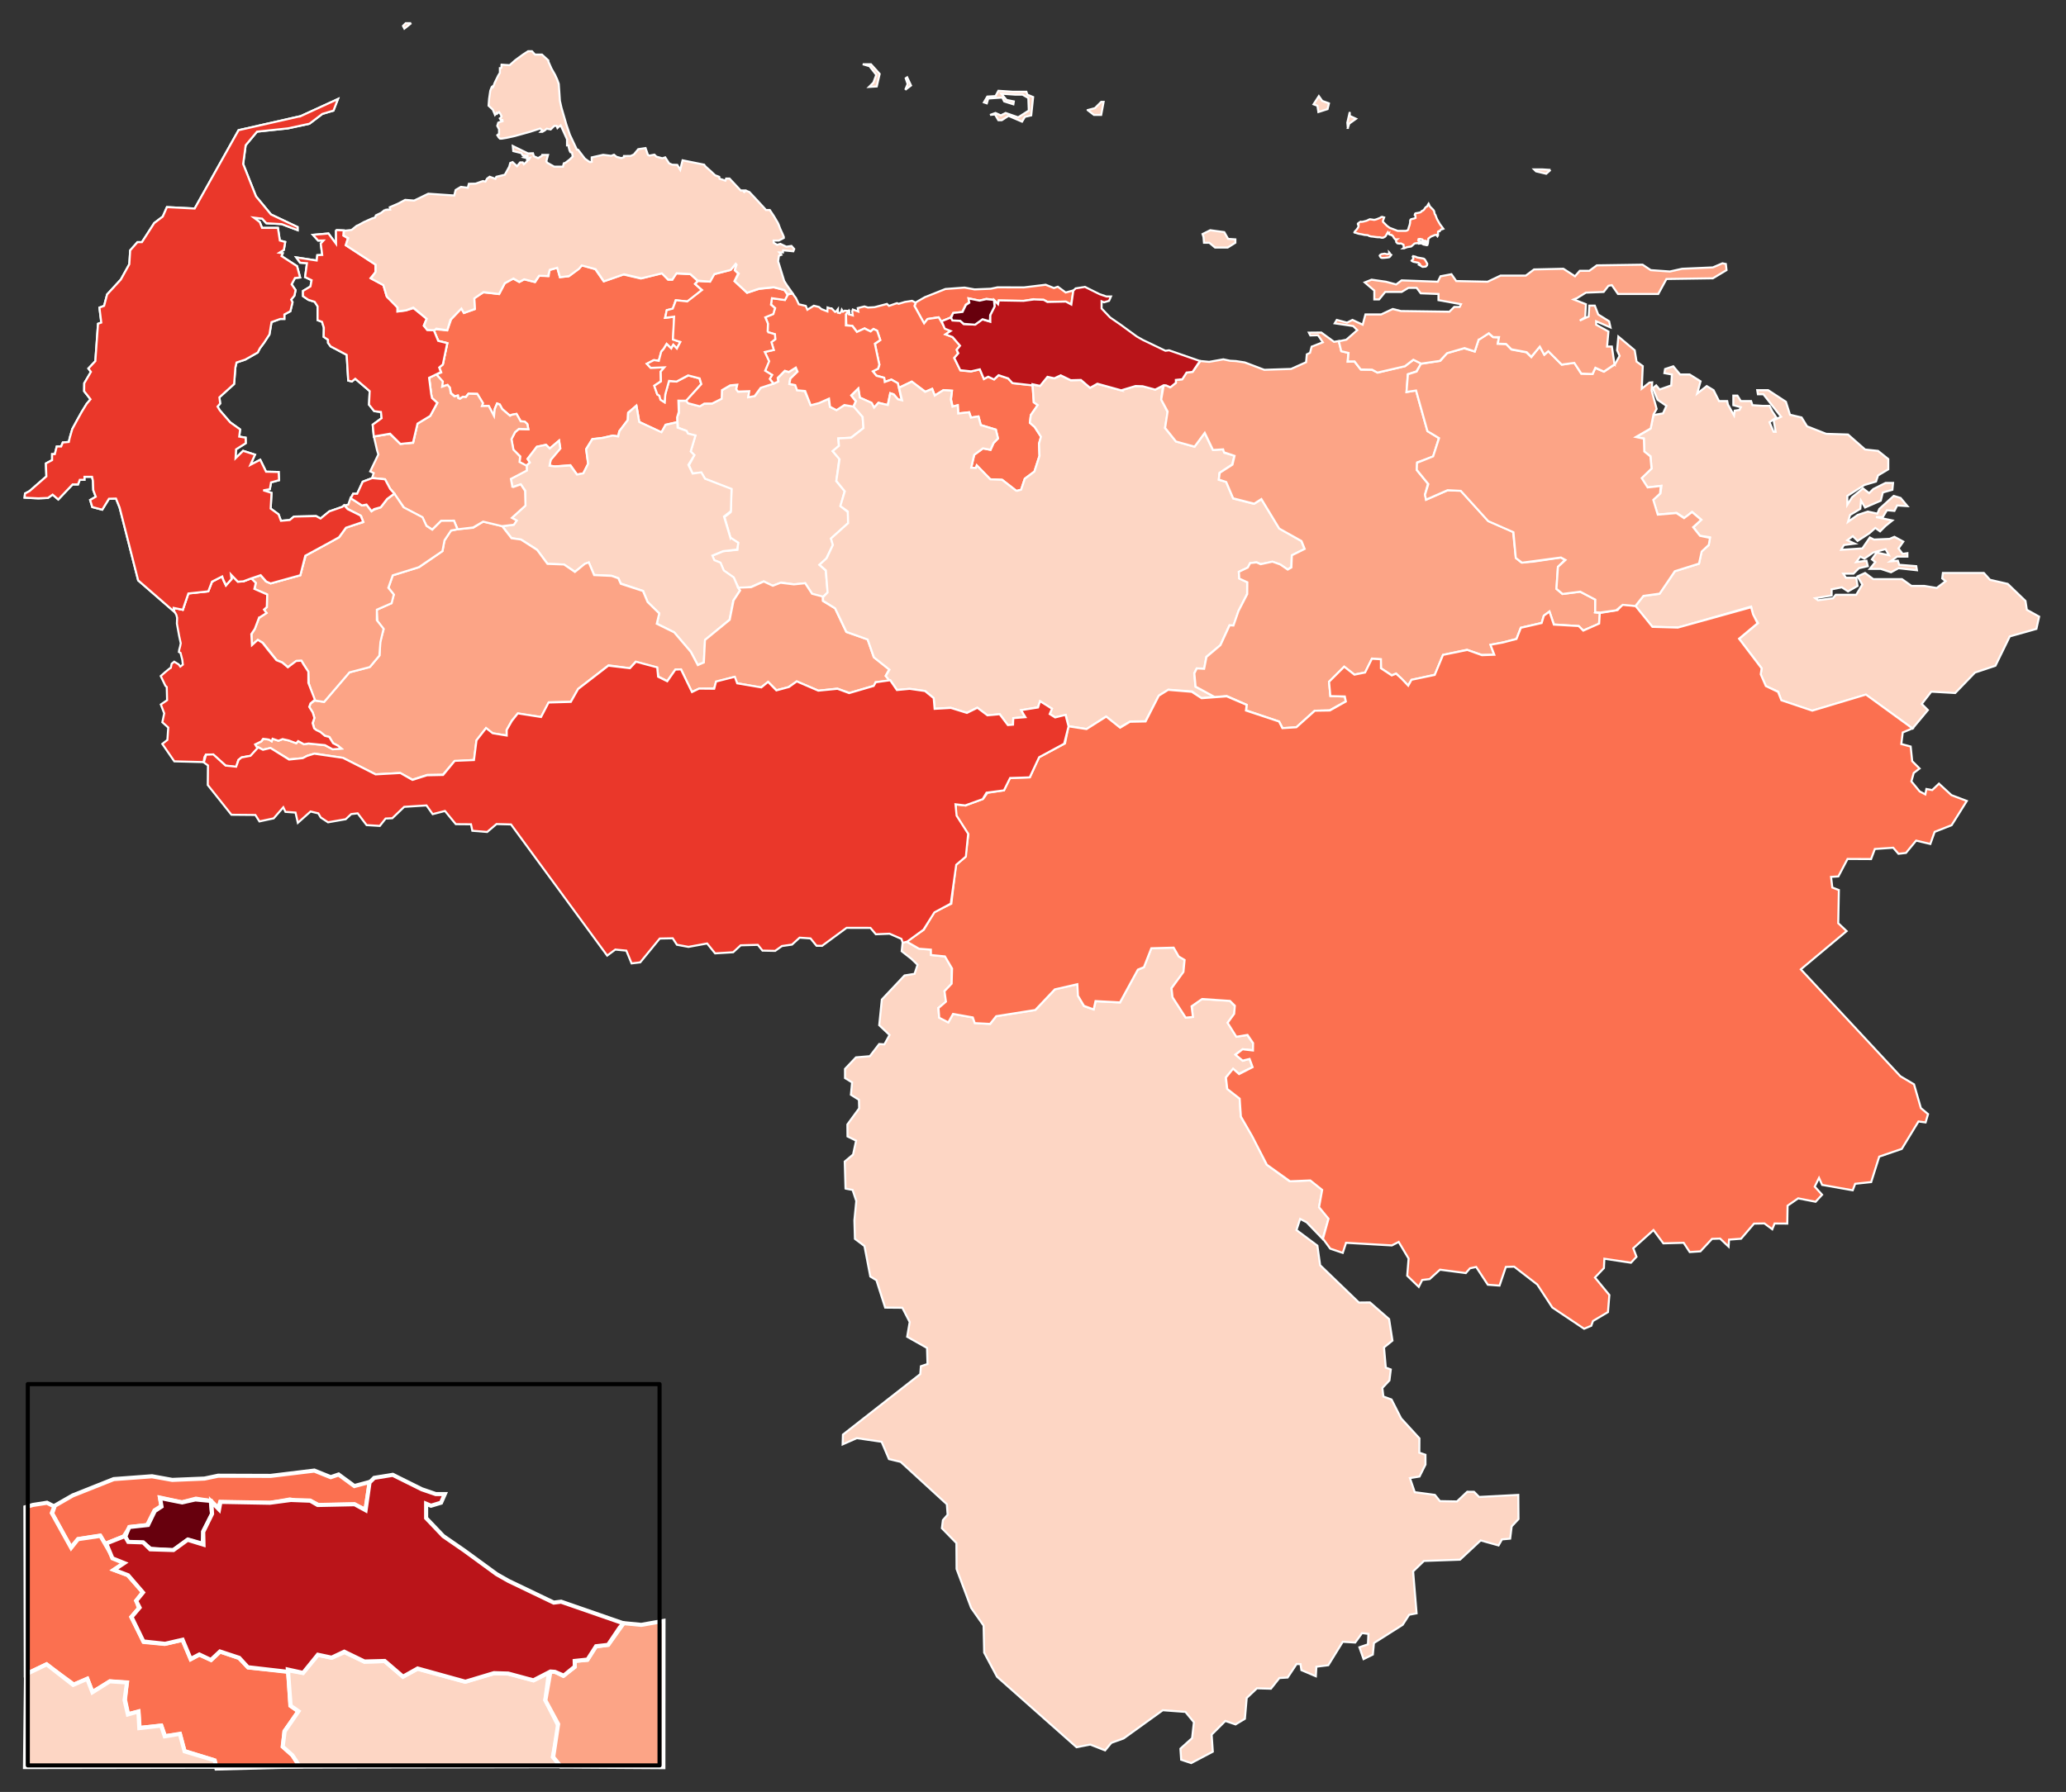 <svg width="503.633" height="436.94" xmlns="http://www.w3.org/2000/svg">

 <rect width="100%" height="100%" fill="#333333" stroke="none"/>

 <g>
  <title>background</title>
  <rect fill="none" id="canvas_background" height="602" width="802" y="-1" x="-1"/>
 </g>
 <g>
  <title>Layer 1</title>
  <g display="inline" id="layer1">
   <path fill="#fb7050" stroke="#ffffff" stroke-miterlimit="4" id="path3859-2" d="m17.269,377.396l-4.562,-8.365l0.651,-1.886l4.371,-2.513l9.996,-3.976l9.33,-0.691l4.934,0.888l7.852,-0.324l3.322,-0.698l12.818,0.044l10.643,-1.295l4.003,1.607l1.911,-0.652l3.845,2.818l3.779,-1.018l-1.085,6.815l-2.767,-1.324l-6.828,0.146l-1.908,-0.025l-2.015,-1.049l-3.55,-0.018l-1.353,-0.256l-4.778,0.861l-12.198,-0.204l-0.508,1.435l-1.731,-1.71l-3.68,-0.578l-3.438,0.899l-5.32,-1.152l0.344,2.033l-1.68,1.073l-1.8,3.607l-4.253,0.471l-1.431,2.272l-4.555,1.843l-1.296,-2.027l-5.253,0.833l-1.811,2.116z"/>
   <path fill="#fdd6c4" fill-rule="evenodd" stroke="#ffffff" stroke-width="0.5" stroke-miterlimit="4" id="path3373" d="m402.322,104.535l0.748,-3.329l2.331,-0.412l0.832,-1.83l-2.163,-1.497l-1.165,-2.828l0.832,-0.665l0.832,0.998l2.829,-0.998l0.166,-2.661l-1.83,-0.333l0.166,-0.998l1.997,-0.665l1.664,1.996l2.329,0l2.662,1.663l-0.832,2.994l2.329,-1.83l1.664,0.998l1.331,2.661l1.997,0l0.166,0.832l1.498,2.661l0.166,-1.164l1.165,-0.166l0.333,-0.665l-1.83,-0.499l0,-2.329l0.998,0l0.832,1.331l2.496,0l0.333,0.998l2.496,0.166l1.664,0l0.666,1.331l0.998,1.497l-1.664,1.164l0.998,2.329l0.499,0l-0.499,-2.828l1.83,-0.832l-4.326,-5.489l-1.331,0l-0.166,-0.998l2.662,0l4.326,2.828l0.998,3.16l2.829,0.665l1.331,2.162l4.659,1.83l5.325,0.166l4.16,3.659l3.161,0.333l2.496,1.996l0,2.495l-2.496,1.497l-0.499,1.497l-2.829,0.832l-4.16,2.661l0,2.162l1.165,-1.83l2.662,-2.162l1.498,1.164l0.998,-0.998l2.995,-1.497l1.83,0l-0.166,1.663l-2.329,0.665l-0.499,1.996l-3.827,1.663l-0.998,-1.663l-0.166,1.996l-2.496,1.497l-0.499,1.663l2.329,-1.663l2.496,-0.832l2.329,0.499l0.499,-1.164l3.494,-3.16l1.664,0.499l1.664,1.996l-2.496,-0.166l-0.666,1.331l-1.83,-0.166l-0.998,1.663l-1.664,0l3.993,0.832l-1.664,1.331l-1.331,1.331l-1.165,-0.832l-1.498,1.331l-2.829,1.83l-1.165,-1.164l-1.331,0.998l1.83,0.832l-2.662,0.333l-0.666,1.164l5.158,-0.333l1.83,-2.661l0.998,0.499l3.827,-0.166l1.165,-0.499l2.163,1.164l-1.165,1.663l0.998,1.331l1.165,-0.166l0,0.832l-2.496,0l-1.664,1.164l1.83,-0.166l0.333,0.998l4.16,0.333l0.166,0.998l-4.493,-0.499l-1.83,0.998l-2.496,-0.832l-2.662,0l1.331,-1.663l-0.832,-0.665l1.165,-1.663l2.995,0.665l-0.832,-1.497l-2.995,0.832l-2.163,1.497l-0.998,-0.499l-0.998,1.331l2.496,-0.333l0.333,1.331l-2.163,0.499l-1.331,1.331l-2.496,0l0.666,0.998l2.496,0l0.333,1.996l-2.329,1.331l-1.498,-0.998l-2.496,0.499l0,1.497l-3.993,0.665l0.666,0.499l3.661,-0.499l0.666,-0.832l4.992,0l1.498,-2.495l-1.165,-1.996l1.83,-0.832l1.997,1.497l6.988,0l2.329,1.663l3.161,0l2.995,0.499l2.163,-1.663l-0.832,-0.665l0.166,-1.331l9.983,0l1.498,1.663l4.326,0.998l4.326,4.158l0.333,2.162l2.995,1.663l-0.666,2.994l-6.489,1.83l-3.494,7.152l-4.992,1.663l-4.825,4.99l-5.824,-0.333l-2.329,2.994l1.498,1.497l-3.745,4.492l-11.389,-8.223l-13.139,3.933l-7.532,-2.594l-0.67,-2.092l-3.013,-1.339l-1.339,-2.762l0.335,-1.59l-5.523,-7.197l4.603,-3.85l-1.255,-2.092l-0.418,-1.925l-17.742,5.105l-6.36,-0.167l-4.101,-5.021l1.925,-2.511l3.933,-0.502l3.766,-5.523l5.858,-1.841l0.586,-2.929l1.757,-1.59l0.335,-1.925l-2.427,-0.335l-1.59,-2.092l1.925,-1.841l-2.26,-1.925l-1.841,1.506l-1.925,-1.255l-4.603,0.418l0,0.084l-1.172,-3.599l1.841,-1.674l0.251,-1.841l-3.431,0.418l-1.506,-2.26l2.511,-2.343l-0.251,-3.013l-1.506,-1.088l-0.167,-3.264l-1.925,-0.251l3.567,-2.117z"/>
   <path fill="#fdd6c4" fill-rule="evenodd" stroke="#ffffff" stroke-width="0.5" stroke-miterlimit="4" d="m377.977,41.429l-1.059,0.941l-2.471,-0.588l-0.471,-0.47l2.118,0l1.882,0.118zm-49.416,-10.233l0.353,-1.059l1.647,-1.176l-1.53,-0.706l0,-0.941l-0.588,2.588l0.118,1.294zm-4.589,-5.998l-0.353,1.411l-2.235,0.706l-0.235,-1.529l-0.941,-0.353l1.294,-1.999l0.824,1.176l1.647,0.588zm-30.473,33.991l1.294,0l1.412,1.176l3.059,0l1.883,-1.176l0,-0.823l-1.765,-0.118l-0.941,-1.647l-3.412,-0.47l-1.883,0.941l0.235,0.706l0.118,1.411zm-28.355,-32.345l1.53,1.176l1.765,0l0.588,-3.176l-0.588,0l-1.53,1.529l-1.765,0.47zm-23.767,1.176l1.177,-0.118l0.824,1.411l0.824,0l1.647,-1.059l3.294,1.411l0.706,-1.176l1.53,-0.353l0.471,-4.469l-1.412,-0.588l-0.235,-0.706l-3.294,0l-3.53,-0.235l-0.706,1.294l-2,0.118l-0.824,1.411l0.706,0.235l0.353,-1.176l3.412,-0.235l0.471,0.941l2.235,0.706l0.118,-0.706l-1.765,-0.353l-1.294,-1.529l3.412,0.235l1.765,0l1.412,0.823l0.118,3.058l-2.588,1.647l-3.059,-1.059l-1.177,0.588l-1.294,-0.588l-1.294,0.47zm-20.708,-6.116l1.412,-1.059l-0.941,-1.999l-0.353,0.235l0.471,1.411l-0.588,1.411zm-8.824,-0.706l1.883,-0.118l0.706,-3.058l-2.118,-2.352l-2,0l1.647,0.47l1.647,2.117l-0.706,1.882l-1.059,1.059zm-111.606,-15.548l-1.664,1.331l-0.333,-0.665l0.666,-0.665l1.331,0z" id="path3221"/>
   <path fill="#fdd6c4" fill-rule="evenodd" stroke="#ffffff" stroke-width="0.5" stroke-miterlimit="4" id="path3257" d="m180.108,143.461l-1.317,-2.662l-2.382,-1.66l-0.855,-1.889l-1.459,-0.61l-0.521,-1.094l2.707,-1.153l3.494,-0.333l0,-1.83l-1.664,-0.998l-1.498,-5.156l1.498,-1.164l0.192,-5.567l-6.441,-2.597l-0.888,-1.438l-2.181,0.121l-0.832,-1.996l1.283,-2.444l-0.9,-0.852l1.114,-3.857l-1.787,-0.545l-0.319,-0.672l-2.053,-0.779l-0.226,-2.631l0.458,-0.93l-0.077,-2.974l1.83,-0.059l0.513,0.621l2.792,0.728l1.144,-0.658l1.881,0.013l2.196,-1.168l0.192,-2.052l2.07,-1.243l1.568,-0.109l-0.166,0.987l0.442,0.698l2.79,-0.098l-0.315,1.386l1.647,-0.268l1.471,-2.029l3.075,-0.972l1.173,-0.532l-0.119,-0.777l1.658,-1.795l0.958,0.291l1.731,-1.134l0.356,1.118l-1.721,1.665l-0.19,1.287l1.503,0.217l0.352,1.24l1.883,0.268l1.458,3.374l2.241,-0.623l2.14,-0.832l0.3,1.898l1.594,0.768l1.856,-1.136l2.315,0.219l2.178,2.546l0.27,2.769l-3.073,2.378l-3.116,0.165l0.18,1.851l-1.538,1.27l1.631,1.827l-0.739,5.459l2.034,2.447l-0.998,3.659l1.83,1.497l0,2.661l-4.156,3.749l0.474,1.518l-1.679,3.456l-1.627,1.423l1.534,1.379l0.49,5.362l-1.24,1.139l0.087,0.049l-2.604,-0.769l-1.716,-2.663l-2.663,0.296l-3.196,-0.473l-2.071,0.828l-2.19,-1.124l-3.196,1.42l-2.871,0.296z"/>
   <g stroke="#ffffff" stroke-width="1.825" stroke-miterlimit="4" fill="#c8c8c8" transform="matrix(0.274,0,0,0.274,944.199,-1602.091) " id="g2953"/>
   <path fill="#fb7050" stroke="#ffffff" stroke-width="0.5" stroke-miterlimit="4" id="path3859" d="m225.233,78.838l-2.281,-4.182l0.325,-0.943l2.185,-1.257l4.998,-1.988l4.665,-0.346l2.467,0.444l3.926,-0.162l1.661,-0.349l6.409,0.022l5.321,-0.647l2.002,0.804l0.955,-0.326l1.922,1.409l1.89,-0.509l-0.543,3.408l-1.383,-0.662l-3.414,0.073l-0.954,-0.012l-1.007,-0.525l-1.775,-0.009l-0.676,-0.128l-2.389,0.431l-6.099,-0.102l-0.254,0.717l-0.866,-0.855l-1.84,-0.289l-1.719,0.45l-2.66,-0.576l0.172,1.017l-0.84,0.536l-0.9,1.804l-2.126,0.236l-0.716,1.136l-2.277,0.921l-0.648,-1.013l-2.627,0.417l-0.905,1.058z"/>
   <path fill="#fdd6c4" stroke="#ffffff" stroke-width="0.5" stroke-miterlimit="4" id="path3505" d="m206.115,289.818l-0.192,-6.594l2.032,-1.702l0.741,-3.395l-2.099,-1.028l-0.028,-2.921l2.872,-3.927l-0.055,-2.08l-1.959,-1.233l0.29,-3.009l-1.722,-1.056l-0.006,-2.239l2.674,-2.813l3.384,-0.286l2.273,-2.965l1.265,0.083l1.263,-2.29l-2.52,-2.386l0.641,-6.256l5.531,-5.871l2.444,-0.393l0.731,-2.21l-1.491,-1.446l-2.381,-1.859l0.231,-2.118l0.878,-0.293l1.328,0.762l1.653,0.967l3.14,0.262l-0.017,1.31l3.419,0.385l1.59,2.905l-0.005,3.783l-1.771,1.73l0.374,2.681l-1.9,1.457l0.219,2.316l2.22,1.172l1.169,-2.04l4.77,0.845l0.561,1.344l3.721,0.246l1.417,-1.86l9.605,-1.545l4.819,-5.086l5.472,-1.188l0.093,2.846l1.457,2.513l2.342,0.785l0.488,-1.977l5.956,0.278l4.291,-7.949l1.504,-0.616l1.837,-4.658l5.438,-0.166l1.27,2.154l1.379,0.855l-0.226,3.022l-2.948,3.864l0.294,2.225l3.128,4.912l1.733,-0.119l-0.177,-2.572l2.344,-1.786l6.886,0.392l1.314,1.437l-0.224,1.845l-1.582,2.077l2.115,3.396l2.612,-0.378l1.498,2.094l-0.044,1.623l-2.527,-0.238l-1.784,1.269l1.791,1.547l1.594,-0.545l0.813,2.096l-3.37,1.598l-1.362,-1.15l-1.825,2.059l0.346,2.739l3.047,2.44l0.265,4.405l3.049,5.053l3.237,6.587l5.601,4.09l5.097,-0.237l2.937,2.329l-0.839,4.237l2.35,2.782l-1.495,4.931l-3.88,-4.033l-1.583,-0.828l-0.899,2.718l5.098,3.81l0.67,4.764l9.452,9.103l2.689,-0.031l4.671,4.07l0.818,5.236l-2.061,1.672l0.441,4.914l1.218,0.456l-0.332,2.67l-1.728,1.843l0.247,2.077l1.993,0.738l2.336,4.598l4.46,4.87l-0.024,3.495l1.494,0.505l0.006,2.392l-1.46,2.92l-2.331,0.38l1.175,3.433l4.908,0.661l1.227,1.522l4.156,0.078l2.506,-2.364l1.663,0.018l1.221,1.248l9.563,-0.497l0.046,5.892l-1.663,1.785l-0.368,2.988l-1.993,0.186l-0.833,1.469l-4.366,-1.219l-5.036,4.694l-8.793,0.308l-2.632,2.549l0.844,10.222l-1.808,0.349l-1.582,2.452l-7.009,4.443l-0.264,2.809l-2.263,1.11l-1.011,-2.893l2.08,-0.705l0.114,-2.55l-1.551,-0.195l-1.673,2.303l-3.033,-0.185l-3.531,5.719l-2.901,0.36l-0.128,2.326l-3.519,-1.492l-0.208,-1.458l-0.963,-0.04l-2.185,3.299l-2.017,0.128l-2.064,2.601l-3.396,-0.1l-2.499,2.358l-0.443,5.078l-2.28,1.374l-2.483,-0.847l-3.346,3.334l0.289,4.156l-5.264,2.781l-2.45,-0.81l-0.182,-2.7l2.849,-2.573l0.438,-3.876l-2.068,-2.52l-5.519,-0.409l-9.544,6.879l-2.994,1.075l-1.525,1.837l-3.608,-1.418l-3.349,0.646l-19.382,-17.182l-3.136,-5.883l-0.143,-6.59l-3.033,-4.326l-3.552,-9.487l-0.043,-6.313l-3.534,-3.614l0.242,-1.969l1.152,-1.323l-0.191,-2.564l-11.258,-10.321l-2.846,-0.681l-1.796,-4.225l-6.048,-0.883l-3.454,1.516l0.072,-2.377l18.857,-14.761l0.15,-1.912l1.611,-0.538l-0.115,-3.915l-4.844,-2.735l0.615,-3.593l-1.792,-3.475l-4.183,-0.038l-2.136,-6.682l-1.488,-0.897l-1.427,-7.439l-2.322,-1.747l-0.132,-4.529l0.46,-4.706l-0.901,-2.694l-1.713,-0.322z"/>
   <path fill="#c8c8c8" fill-rule="evenodd" stroke="#ffffff" stroke-width="0.5" stroke-miterlimit="4" id="path5597" d="m75.044,69.701z"/>
   <g fill="#c8c8c8" stroke="#ffffff" stroke-width="1.825" stroke-miterlimit="4" transform="matrix(0.274,0,0,0.274,510.256,-1703.362) " id="g2707"/>
   <path fill="#fb7050" stroke="#ffffff" stroke-width="0.5" stroke-miterlimit="4" id="path2709" d="m242.738,104.761l-3.661,-1.142l-0.542,-2.039l-1.825,0.24l-0.451,-1.287l-2.643,0.271l-0.127,-1.963l-1.277,0.281l-0.375,-1.758l0.204,-2.067l-2.017,-0.163l-2.161,1.301l-0.619,-1.611l-1.625,0.707l-3.381,-2.462l-3.11,1.487l-0.28,-1.086l-1.512,-0.906l-1.659,0.536l-0.182,-0.997l-1.931,-0.553l-0.747,-1.035l1.21,-0.606l0.335,-0.904l-1.076,-5.135l1.274,-0.94l-0.728,-2.26l-0.895,-0.439l-0.758,0.577l-1.385,-0.732l-1.896,0.851l-1.102,-1.465l-1.481,-0.15l-0.092,-2.644l0.701,-0.911l0.162,0.439l-0.137,0.437l0.935,0.274l-0.147,-0.967l0.154,-0.462l1.344,0.488l-0.135,-0.842l1.628,-0.4l0.846,0.266l1.602,-0.086l3.035,-0.793l0.494,0.476l1.936,-0.668l0.437,0.163l1.525,-0.462l1.723,-0.269l0.894,0.457l-0.304,0.797l2.355,4.237l0.829,-1.05l2.739,-0.407l1.543,2.653l1.373,0.636l-1.272,0.856l1.658,0.605l1.884,2.101l-0.79,1.022l0.294,0.955l-0.925,1.07l1.524,3.042l2.527,0.236l2.192,-0.503l1.003,2.367l1.045,-0.562l1.459,0.63l1.078,-1.008l2.302,0.782l1.149,1.175l4.849,0.47l0.259,4.185l0.983,0.681l-1.705,2.441l-0.181,1.873l1.14,1.017l1.559,2.415l-0.517,1.671l0.12,2.965l-1.233,3.824l-2.347,1.746l-0.884,2.693l-1.156,0.277l-3.447,-2.679l-2.939,-0.159l-3.256,-3.331l-0.203,0.587l-1.186,-0.057l0.766,-3.2l2.113,-1.512l1.852,0.333l0.731,-1.642l1.068,-1.127l-0.526,-2.151z"/>
   <path fill="#fb7050" stroke="#ffffff" stroke-width="0.5" stroke-miterlimit="4" d="m214.352,88.883l-0.293,1.01l-1.3,0.649l0.9,1.088l1.89,0.486l0.13,1.023l1.605,-0.58l1.574,0.874l0.949,4.181l-0.916,-0.231l-1.055,-1.242l-0.802,-0.251l-0.646,2.91l-2.24,-0.598l-1.036,1.213l-0.747,-1.211l-2.767,-1.216l-0.402,-2.211l-1.683,1.618l1.103,1.467l-0.599,1.271l-2.178,-0.372l-1.919,1.254l-1.588,-0.835l-0.243,-1.979l-2.433,1.083l-2.033,0.536l-1.348,-3.478l-1.963,-0.176l-0.46,-1.263l-1.436,-0.304l0.268,-1.289l1.739,-1.692l-0.421,-0.987l-1.699,1.069l-0.991,-0.295l-1.733,1.742l0.131,0.895l-1.12,0.494l-0.982,-1.144l0.591,-0.969l-1.657,-1.004l0.845,-2.439l-0.942,-2.192l2.156,-0.453l-0.574,-1.964l0.934,-0.626l-0.105,-1.258l-1.73,-0.463l0.019,-2.115l-0.524,-1.593l1.804,-0.758l0.536,-1.409l-1.026,-0.948l0.232,-1.513l3.174,0.416l0.719,-1.297l1.082,-0.289l0.872,1.151l0.717,1.524l1.7,0.4l0.384,0.932l1.576,-0.981l1.25,0.308l0.591,0.514l1.468,0.57l0.037,-0.961l0.67,0.211l0.325,0l0.42,0.437l0.428,0.437l0.269,-0.141l0.41,-0.533l-0.003,0.87l0.505,0.094l0.274,-0.317l0.169,-0.514l0.302,0.488l0.411,-0.248l0.975,0.069l-0.684,0.813l-0.01,2.707l1.564,0.114l1.135,1.477l1.834,-0.843l1.506,0.731l0.685,-0.618l0.892,0.42l0.78,2.281l-1.331,0.893l1.082,5.078z" id="path3567"/>
   <path fill="#fb7050" stroke="#ffffff" stroke-width="0.5" stroke-miterlimit="4" d="m155.141,98.95l-2.007,1.643l-0.102,1.828l-2.071,2.716l-0.27,1.24l-1.348,-0.133l-2.636,0.571l-2.336,0.283l-1.493,2.397l0.512,3.601l-1.213,2.365l-1.509,0.264l-1.61,-2.297l-3.848,0.31l-1.255,-0.214l0.3,-1.421l2.329,-2.793l-0.305,-1.824l-2.27,1.897l-0.909,-0.907l-2.228,0.487l-2.288,2.929l0.601,0.863l-0.916,0.822l-1.615,-0.874l0.156,-1.437l-1.701,-1.618l-0.445,-2.628l0.891,-1.626l0.908,-0.77l2.33,0.034l-0.223,-1.19l-0.625,-0.651l-1.011,-0.094l-0.454,-0.805l-0.574,-0.959l-1.268,0.205l-0.394,0.154l-1.807,-1.584l-0.642,-1.147l-0.617,-0.205l-0.522,1.198l-0.283,1.661l-0.642,-1.13l-0.642,-1.139l-1.55,0l0.154,-0.693l-1.362,-2.251l-2.133,-0.034l-0.66,0.77l-0.737,0.017l-0.719,0.394l-0.377,-0.146l-0.077,-0.591l-0.754,0.188l-0.951,-0.805l-0.274,-1.335l-0.625,-0.539l-1.238,0.236l0.041,-1.204l-1.469,-1.663l1.208,-0.497l-0.48,-1.23l0.832,-0.764l1.146,-5.117l-2.205,-0.557l-1.03,-2.429l0.377,-0.437l2.809,0.28l0.982,-2.735l2.436,-2.595l0.682,1.039l2.566,-0.858l-0.085,-2.743l2.242,-1.376l3.852,0.399l1.347,-2.616l2.032,-1.152l1.514,0.832l1.232,-0.651l2.649,0.663l1.051,-1.635l2.235,0.175l0.157,-1.439l1.975,-0.579l0.587,2.251l2.12,-0.173l2.331,-1.738l0.988,-0.969l3.211,0.983l2.023,2.926l4.846,-1.643l4.205,0.983l5.199,-1.29l1.439,1.539l1.048,0.052l0.878,-1.526l3.552,0.159l1.796,1.661l-0.693,0.704l1.674,1.536l-3.402,2.789l-2.986,-0.312l-0.718,2.157l-1.378,0.224l-0.503,1.867l2.293,-0.243l-0.32,5.536l1.83,0.608l-0.927,1.556l-0.843,-0.823l-0.543,0.806l-1.079,-1.06l-0.732,1.218l-0.548,0.616l-0.659,2.261l-1.234,-0.112l-1.643,0.858l0.884,0.966l3.285,-0.093l-0.835,1.095l0.082,2.319l-1.585,1.054l0.699,2.144l0.589,0.333l0.216,0.898l0.974,0.665l0.17,-2.063l0.933,-3.133l1.772,0.154l2.975,-1.508l2.628,0.731l0.456,1.431l-3.606,4.017l-1.963,-0.014l0.089,2.744l-0.407,1.339l0.043,1.174l-2.844,0.607l-0.994,1.896l-5.433,-2.579l-0.519,-3.047l-0.159,-0.874z" id="path2714"/>
   <path fill="#fb7050" stroke="#ffffff" stroke-width="0.5" stroke-miterlimit="4" d="m187.124,80.943l1.792,0.558l0.084,1.206l-0.947,0.726l0.575,1.896l-2.199,0.5l1.069,2.266l-0.978,2.291l1.691,1.047l-0.563,0.957l0.887,1.163l-3.105,1.015l-1.489,2.019l-1.535,0.283l0.241,-1.486l-2.736,0.095l-0.437,-0.547l0.255,-1.137l-1.731,0.17l-2.013,1.172l-0.059,2.091l-2.331,1.159l-1.903,0.022l-1.083,0.667l-2.849,-0.752l-0.498,-0.604l3.705,-4.066l-0.417,-1.394l-2.816,-0.725l-2.818,1.507l-1.827,-0.173l-0.91,3.283l-0.167,1.946l-1.008,-0.632l-0.276,-0.982l-0.497,-0.325l-0.749,-2.083l1.641,-1.077l-0.057,-2.396l0.89,-1.035l-3.327,0.129l-0.971,-0.995l1.764,-0.905l1.179,0.185l0.58,-2.216l0.624,-0.717l0.705,-1.162l1.123,1.083l0.495,-0.933l0.873,0.948l0.846,-1.599l-1.817,-0.603l0.301,-5.577l-2.155,0.294l0.325,-1.853l1.496,-0.405l0.786,-2.039l2.743,0.299l3.612,-2.797l-1.648,-1.427l0.642,-0.74l2.949,0.118l0.966,-1.783l4.061,-1.079l0.805,-0.933l0.445,-0.505l0.06,0.06l0.069,0.069l-0.355,1.431l0.807,0.786l-0.892,1.843l3.055,2.844l2.948,-0.953l3.58,-0.371l2.548,0.625l0.841,1.143l-0.67,1.329l-3.172,-0.451l-0.239,1.586l0.971,0.818l-0.38,1.447l-1.982,0.816l0.663,1.534l-0.085,2.032z" id="path3669"/>
   <g fill="#c8c8c8" stroke="#ffffff" stroke-width="1.825" stroke-miterlimit="4" transform="matrix(0.274,0,0,0.274,1031.733,-1658.713) " id="g3717"/>
   <path fill="#fdd6c4" stroke="#ffffff" stroke-width="0.5" stroke-miterlimit="4" d="m178.032,131.062l-1.547,-5.119l1.691,-1.311l0.159,-5.419l-6.472,-2.485l-0.9,-1.559l-2.113,0.307l-1.043,-2.121l1.46,-2.39l-0.893,-0.883l1.173,-3.917l-1.835,-0.449l-0.351,-0.651l-2.19,-0.792l-0.061,-1.345l-2.837,0.675l-1.019,1.788l-5.422,-2.497l-0.699,-4.002l-2.026,1.824l-0.072,1.722l-2.045,2.703l-0.292,1.278l-1.351,-0.216l-2.415,0.569l-2.522,0.284l-1.517,2.51l0.474,3.513l-1.168,2.334l-1.546,0.301l-1.645,-2.214l-3.686,0.231l-1.362,-0.177l0.285,-1.43l2.345,-2.756l-0.294,-1.964l-2.277,1.948l-0.926,-0.892l-2.222,0.459l-2.234,2.982l0.537,0.891l-0.792,0.73l0.022,1.177l-3.872,2.033l0.418,2.044l2,-0.682l1.105,1.569l-0.035,3.646l-3.196,2.92l1.095,0.72l-0.727,1.016l-2.736,0.332l2.233,2.897l2.41,0.405l3.752,2.377l2.621,3.506l4.034,0.185l2.645,1.737l2.415,-1.888l0.962,-0.358l1.308,3.033l4.253,0.205l1.64,0.586l0.598,1.299l5.454,1.809l1.07,2.684l2.833,2.771l-0.567,2.515l4.248,2.148l4.028,4.704l1.673,3.192l1.506,-0.586l0.322,-5.486l5.949,-4.924l0.916,-4.682l1.652,-2.466l-0.514,-0.726l-1.025,-2.44l-2.424,-1.699l-0.81,-1.908l-1.501,-0.601l-0.482,-1.126l2.63,-1.069l3.404,-0.391l0.302,-1.639l-1.957,-1.304z" id="path3801"/>
   <path fill="#fca486" stroke="#ffffff" stroke-width="0.5" stroke-miterlimit="4" d="m90.186,162.615l2.337,-2.818l0.108,-3.309l0.886,-3.014l-1.494,-2.017l-0.206,-2.747l3.529,-1.621l0.667,-2.061l-1.318,-1.719l1.044,-3.027l6.468,-2.011l5.651,-3.901l0.441,-2.475l1.569,-2.485l1.711,-0.381l3.776,-0.344l2.469,-1.528l4.544,1.091l2.323,2.987l2.29,0.321l3.966,2.544l2.512,3.394l4.037,0.147l2.651,1.817l2.43,-1.989l0.952,-0.335l1.305,3.096l4.275,0.194l1.627,0.591l0.596,1.335l5.405,1.758l1.12,2.665l2.849,2.802l-0.602,2.521l4.241,2.086l4.062,4.769l1.707,3.222l1.469,-0.633l0.272,-5.491l6.023,-4.915l0.94,-4.712l1.594,-2.436l-0.454,-0.693l3.135,-0.111l3.102,-1.387l2.202,1.031l1.89,-0.729l3.227,0.394l2.759,-0.283l1.683,2.567l2.587,0.684l0.074,1.084l2.952,1.784l2.729,5.765l5.215,1.807l1.475,4.301l3.764,3.013l-0.862,1.588l1,1.175l-3.437,0.374l-0.396,0.858l-5.953,1.758l-2.974,-1.052l-4.605,0.508l-5.283,-2.265l-2.124,1.45l-2.839,0.694l-2.021,-2.024l-1.799,1.368l-5.768,-1.033l-0.681,-1.544l-4.447,1.196l-0.458,1.592l-3.695,0.079l-1.785,0.781l-2.58,-5.459l-1.374,-0.031l-2.019,2.84l-2.189,-1.114l-0.288,-2.159l-5.244,-1.417l-1.386,1.581l-5.186,-0.729l-7.403,5.738l-1.818,3.165l-5.312,0.112l-1.92,3.613l-5.664,-0.865l-1.467,1.718l-1.294,2.337l0.058,1.303l-3.534,-0.552l-1.526,-1.254l-2.334,3.021l-0.569,4.735l-4.833,0.354l-2.758,3.224l-3.797,0.058l-3.644,1.169l-3.042,-1.625l-5.921,0.341l-7.906,-3.992l-6.993,-1.091l-1.756,0.544l-1.145,0.621l-3.333,0.245l-4.504,-2.737l-1.874,0.393l-1.094,-0.61l-0.449,-0.122l-0.314,-0.538l1.534,-0.784l0.431,-0.588l1.472,0.172l0.562,0.411l0.226,-0.605l1.412,0.459l1.079,-0.376l1.506,0.346l1.813,0.664l0.428,-0.563l1.412,0.811l1.084,-0.188l4.046,0.422l1.929,0.98l2.056,-0.183l-0.839,-0.689l-1.161,-0.608l-0.873,-1.472l-1.196,-0.366l-1.005,-0.845l-0.999,-0.481l-0.535,-0.488l-0.33,-1.209l0.358,-1.338l-0.384,-1.271l-0.854,-1.373l0.353,-0.831l0.985,-0.71l2.308,0.299l6.128,-7.18l5.027,-1.335z" id="path3909"/>
   <path fill="#fdd6c4" stroke="#ffffff" stroke-width="0.5" stroke-miterlimit="4" d="m247.798,119.726l-3.541,-2.753l-2.848,-0.098l-3.306,-3.416l-0.221,0.655l-1.132,-0.064l0.715,-3.133l2.146,-1.601l1.851,0.355l0.727,-1.648l1.091,-1.124l-0.512,-2.143l-3.669,-1.097l-0.578,-2.136l-1.839,0.302l-0.435,-1.308l-2.665,0.307l-0.112,-2.031l-1.284,0.361l-0.403,-1.746l0.299,-2.152l-2.098,-0.137l-2.12,1.334l-0.631,-1.643l-1.721,0.743l-3.221,-2.507l-3.127,1.505l0.74,3.06l-1.016,-0.249l-0.961,-1.148l-0.92,-0.339l-0.569,2.877l-2.303,-0.533l-1.055,1.165l-0.581,-1.142l-2.895,-1.314l-0.348,-2.205l-1.694,1.736l1.11,1.35l-0.576,1.309l2.196,2.537l0.2,2.735l-3.009,2.336l-3.098,0.17l0.132,1.801l-1.526,1.287l1.67,1.997l-0.786,5.285l2.065,2.522l-1.085,3.605l1.81,1.308l0.078,2.86l-4.168,3.743l0.455,1.588l-1.509,3.209l-1.752,1.609l1.561,1.361l0.413,5.402l-1.086,1.1l-0.029,0.911l2.947,1.83l2.76,5.758l5.171,1.857l1.535,4.357l3.79,3.011l-0.909,1.517l0.914,1.14l0.217,-0.058l1.586,2.352l3.095,-0.255l3.777,0.487l2.059,1.718l0.286,2.608l3.9,-0.215l3.917,1.241l2.548,-1.267l2.501,1.865l2.979,-0.303l1.944,2.685l1.291,-0.111l0.115,-1.557l2.835,-0.324l-0.933,-1.637l4.063,-0.708l0.527,-1.458l2.868,1.761l-0.459,1.297l1.27,0.87l2.579,-0.615l0.683,2.731l4.423,0.705l4.736,-3.054l3.308,2.678l2.546,-1.465l3.745,-0.065l3.246,-6.251l2.327,-1.435l5.78,0.416l2.228,1.645l3.28,-0.32l-4.675,-2.469l-0.309,-3.301l0.593,-1.148l1.852,0.035l0.496,-2.885l3.412,-2.803l2.231,-4.853l1.021,0l1.286,-3.676l2.007,-3.986l0.009,-2.895l-1.934,-0.934l-0.097,-1.557l2.196,-1.025l0.548,-1.1l1.611,-0.209l0.994,0.445l2.858,-0.543l1.845,0.62l1.853,1.234l0.894,-0.618l0.123,-2.851l3.113,-1.54l-0.807,-1.955l-5.401,-3.095l-4.304,-7.067l-1.835,1.109l-5.052,-1.285l-1.758,-4.117l-1.747,-0.447l0.129,-1.667l3.124,-2.076l0.537,-2.158l-2.437,-0.671l-0.332,-0.888l-2.472,0.168l-2.001,-4.1l-2.492,3.321l-4.531,-1.318l-2.664,-3.27l0.694,-3.758l-1.61,-3.21l0.433,-3.306l-1.855,0.918l-3.143,-0.839l-1.739,-0.017l-3.495,1.027l-5.779,-1.57l-1.792,0.945l-2.209,-1.88l-2.473,0.077l-2.427,-1.168l-1.56,0.68l-1.698,-0.349l-1.856,2.195l-1.782,-0.317l0.325,4.331l0.959,0.668l-1.687,2.448l-0.24,1.866l1.191,1.061l1.516,2.345l-0.471,1.678l0.12,2.979l-1.242,3.835l-2.346,1.755l-0.895,2.672l-1.128,0.316z" id="path2773"/>
   <path fill="#fca486" stroke="#ffffff" stroke-width="0.5" stroke-miterlimit="4" d="m326.366,83.165l0.615,2.432l1.708,0.423l-0.177,2.181l1.623,-0.079l1.648,2.019l2.65,0.014l1.439,0.702l6.681,-1.609l2.056,-1.553l1.883,0.943l-1.222,1.922l-2.094,0.695l-0.305,4.348l2.304,-0.427l2.776,9.912l2.81,1.748l-1.419,4.522l-3.848,1.375l-0.119,1.908l2.729,3.3l-0.712,2.543l0.257,1.361l5.227,-2.292l3.172,0.051l6.79,7.45l6.003,2.579l0.688,6.381l1.321,1.133l2.897,-0.194l6.748,-1.011l1.032,0.584l-1.749,1.683l-0.356,5.396l1.449,1.222l4.358,-0.538l3.617,1.885l0.006,3.173l1.165,0.152l-0.245,2.64l-3.847,1.603l-1.058,-1.068l-6.075,-0.425l-1.083,-3.139l-1.379,1.033l-0.497,1.743l-5.102,1.184l-1.06,2.745l-3.241,0.829l-3.044,0.576l0.807,2.424l-2.996,0.039l-3.599,-1.238l-5.824,1.234l-1.989,4.839l-5.738,1.299l-0.785,1.326l-2.924,-2.915l-1.056,0.437l-2.624,-1.698l-0.092,-2.202l-2.107,-0.194l-1.649,3.386l-2.658,0.526l-2.483,-1.917l-3.682,3.672l0.323,3.425l3.514,0.192l0.238,1.161l-3.956,2.191l-3.66,0.112l-4.413,4.009l-3.353,0.255l-0.865,-1.632l-8.03,-2.745l0.115,-1.349l-4.863,-2.149l-2.903,0.266l-4.681,-2.553l-0.3,-3.236l0.598,-1.207l1.786,0.1l0.572,-2.892l3.405,-2.886l2.227,-4.833l0.942,0.056l1.221,-3.543l2.133,-4.114l0.027,-2.88l-1.958,-0.904l-0.112,-1.654l2.174,-1.035l0.596,-1.1l1.544,-0.16l0.996,0.447l2.881,-0.63l1.919,0.693l1.805,1.243l0.896,-0.512l0.114,-2.965l3.123,-1.561l-0.773,-1.917l-5.421,-3.04l-4.363,-7.199l-1.755,1.131l-5.122,-1.317l-1.696,-3.977l-1.801,-0.592l0.227,-1.646l3.101,-1.99l0.506,-2.146l-2.579,-0.873l-0.2,-0.711l-2.476,0.151l-2.006,-4.18l-2.488,3.373l-4.524,-1.254l-2.65,-3.316l0.604,-4.016l-1.56,-2.891l0.615,-3.483l0.646,0.008l0.89,0.478l1.414,-1.069l0.009,-0.75l1.527,-0.12l1.025,-1.636l1.548,-0.227l1.871,-2.613l2.146,0.206l3.453,-0.611l1.627,0.342l1.448,0.077l2.15,0.334l0.694,0.257l4.066,1.545l6.528,-0.216l3.658,-1.637l0.183,-1.916l0.774,-0.379l0.4,-1.5l2.724,-1.068l-1.179,-1.725l-1.869,0.057l-0.349,-0.679l3.024,-0.028l3.107,2.267l1.166,-0.196z" id="path3736"/>
   <path fill="#fb7050" stroke="#ffffff" stroke-width="0.5" stroke-miterlimit="4" d="m339.267,164.689l1.054,-0.428l1.336,1.198l1.627,1.729l0.807,-1.438l5.65,-1.181l2.024,-4.881l5.913,-1.212l3.577,1.279l3.015,-0.105l-0.943,-2.43l2.946,-0.537l3.398,-0.877l1.07,-2.73l5.065,-1.159l0.547,-1.806l1.365,-0.979l1.063,3.175l6.063,0.34l1.11,1.123l3.877,-1.726l0.158,-2.571l4.332,-0.717l1.243,-1.398l3.102,0.355l4.148,5.133l6.192,0.181l17.864,-4.953l0.478,1.725l1.087,2.179l-4.501,3.761l5.493,7.228l-0.204,1.447l1.245,2.871l2.973,1.427l0.805,2.034l7.543,2.534l13.078,-3.92l11.339,8.25l-2.371,0.991l-0.351,2.817l2.283,0.611l0.373,3.574l1.797,1.784l-1.428,1.095l-0.567,2.043l2.016,2.45l1.383,0.725l0.256,-1.311l1.428,0.249l1.636,-1.556l3.051,2.798l3.743,1.417l-3.707,5.913l-4.138,1.631l-1.05,2.948l-3.463,-0.819l-2.478,3.001l-1.822,0.216l-1.293,-1.484l-4.472,0.316l-0.917,2.454l-5.736,-0.029l-2.241,4.261l-1.78,0.11l0.308,2.596l1.596,0.609l-0.15,8.093l2.038,1.922l-11.156,9.327l24.27,26.065l3.32,1.972l1.673,5.796l1.746,1.464l-0.599,2.029l-1.733,-0.231l-4.077,6.693l-5.492,1.881l-1.963,6.203l-3.9,0.417l-0.599,1.585l-7.452,-1.314l-0.766,-1.703l-1.041,2.127l1.794,1.977l-1.585,1.709l-4.249,-0.828l-2.582,1.786l-0.073,4.366l-3.095,-0.018l-0.564,1.4l-1.923,-1.423l-2.526,0.051l-3.16,3.683l-2.927,0.217l-0.112,1.705l-2.067,-1.958l-1.972,0.069l-2.83,3.044l-2.601,0.174l-1.483,-2.265l-4.948,0.138l-2.405,-3.238l-4.927,4.439l0.787,2.078l-1.35,1.447l-6.48,-0.974l-0.113,2.285l-2.181,2.293l3.511,4.265l-0.344,4.168l-3.652,2.168l-0.415,1.164l-1.744,0.732l-7.756,-5.189l-3.665,-5.601l-5.628,-4.351l-2.031,0.064l-1.543,4.554l-2.852,-0.215l-2.843,-4.331l-1.508,0.328l-1.019,1.168l-6.294,-0.833l-2.519,2.294l-1.817,0.218l-0.836,1.682l-2.816,-2.723l0.334,-4.18l-2.412,-4.052l-1.665,0.848l-11.165,-0.642l-0.805,2.459l-3.056,-1.034l-1.767,-2.421l1.349,-4.873l-2.306,-2.817l0.76,-4.203l-2.894,-2.315l-4.944,0.206l-5.637,-4.023l-3.614,-7.013l-2.726,-4.747l-0.294,-4.365l-3.02,-2.351l-0.323,-2.8l1.728,-2.147l1.477,1.304l3.291,-1.688l-0.73,-1.999l-1.701,0.401l-1.735,-1.415l1.718,-1.347l2.538,0.294l0.026,-1.799l-1.359,-1.998l-2.717,0.459l-2.132,-3.402l1.595,-2.198l0.167,-1.976l-1.178,-1.17l-6.803,-0.465l-2.567,1.778l0.338,2.601l-1.769,0.162l-3.21,-4.977l-0.24,-2.185l2.9,-3.988l0.28,-2.908l-1.436,-0.851l-1.229,-2.158l-5.447,0.15l-1.797,4.61l-1.479,0.603l-4.359,7.99l-5.964,-0.323l-0.453,2.036l-2.363,-0.867l-1.467,-2.475l-0.152,-2.804l-5.497,1.261l-4.756,5.025l-9.519,1.513l-1.504,1.879l-3.727,-0.195l-0.478,-1.385l-4.817,-0.857l-1.158,2.076l-2.218,-1.153l-0.168,-2.369l1.813,-1.547l-0.354,-2.544l1.743,-1.846l0.101,-3.685l-1.742,-2.958l-3.411,-0.334l-0.009,-1.311l-2.876,-0.223l-3.072,-1.763l4.234,-2.886l2.486,-4.324l4.212,-2.001l1.109,-9.503l2.274,-1.875l0.764,-5.482l-3.044,-4.767l0.001,-2.584l2.345,0.26l4.314,-1.632l1.037,-1.456l4.054,-0.62l1.39,-3.002l4.913,-0.18l2.209,-4.874l6.353,-3.373l0.832,-4.178l4.406,0.676l4.803,-3.044l3.391,2.71l2.402,-1.448l3.81,-0.076l3.211,-6.279l2.294,-1.428l5.752,0.482l2.396,1.557l6.114,-0.456l4.857,2.084l-0.16,1.377l8.064,2.678l0.814,1.615l3.409,-0.213l4.504,-4.031l3.658,-0.058l3.9,-2.189l-0.252,-1.23l-3.523,-0.089l-0.322,-3.498l3.701,-3.676l2.483,1.942l2.599,-0.519l1.657,-3.357l2.214,0.125l-0.012,2.193l2.639,1.746z" id="path3839"/>
   <path fill="#fca486" stroke="#ffffff" stroke-width="0.5" stroke-miterlimit="4" id="path3890" d="m124.924,118.817l2.032,-0.712l1.043,1.594l0.104,3.571l-3.318,2.999l1.182,0.656l-0.707,1.022l-2.882,0.347l-4.61,-1.102l-2.426,1.417l-3.774,0.457l-0.931,-2.122l-3.141,0.099l-2.129,2.078l-1.445,-0.944l-0.987,-2.048l-4.38,-2.265l-2.59,-3.642l-0.997,-1.185l-1.146,-2.12l-3.118,-0.368l0.389,-1.195l-0.849,-0.417l1.983,-4.128l-0.317,-1.044l-0.767,-3.33l3.887,-0.638l2.58,2.394l3.099,-0.202l1.06,-4.769l3.107,-1.846l1.724,-3.111l-1.389,-1.239l-0.585,-4.986l1.704,-0.778l1.615,1.766l-0.167,1.269l1.327,-0.463l0.548,0.701l0.238,1.386l0.883,0.737l0.871,-0.204c0.133,0.155 -0.018,0.457 0.037,0.612l0.448,0.178l0.718,-0.482l0.732,0.07l0.632,-0.833l2.156,0.069l1.363,2.237l-0.249,0.708l1.658,-0.041l1.289,2.461l0.172,-1.695l0.568,-1.351l0.682,0.284l0.562,1.077l1.922,1.631l0.427,-0.239l1.147,-0.241l1.018,1.835l0.937,0.05l0.658,0.55l0.278,1.325l-2.307,-0.087l-0.934,0.793l-0.883,1.736l0.493,2.551l1.607,1.658l-0.121,1.34l1.732,0.921l0.031,1.168l-3.879,2.029l0.388,2.056z"/>
   <path fill="#fca486" stroke="#ffffff" stroke-width="0.5" stroke-miterlimit="4" d="m95.741,140.287l6.331,-1.974l5.784,-3.929l0.515,-2.667l1.596,-2.373l1.55,-0.272l-0.843,-2.101l-3.114,0.013l-2.181,2.175l-1.416,-0.919l-0.959,-2.11l-4.633,-2.443l-2.231,-3.322l-1.704,1.267l-1.616,2.051l-1.618,0.591l-0.657,0.387l-1.12,-1.575l-1.182,0.113l-2.781,-1.789l-0.568,1.632l-0.816,0.176l0.649,0.833l1.009,0.574l2.317,1.239l0.47,1.464l-4.11,1.237l-1.646,2.304l-8.216,4.561l-1.391,4.799l-7.14,1.987l-1.247,-0.474l-1.205,-1.524l-2.377,0.805l1.167,1.084l-0.269,1.555l2.958,1.232l0.026,3.139l-0.735,0.71l0.626,0.684l-1.825,1.271l-1.058,2.711l-0.76,1.2l0.024,2.619l1.533,-1.169l1.21,0.677l3.392,4.265l1.308,0.503l1.412,1.153l2.082,-1.493l1.242,-0.026l1.615,2.649l0.126,2.822l1.418,4.181l2.322,0.365l6.185,-7.209l4.959,-1.291l2.332,-2.791l0.262,-3.325l0.759,-3.232l-1.641,-2.074l0.012,-2.577l3.609,-1.574l0.502,-2.131l-1.317,-1.622l1.071,-3.04z" id="path3988"/>
   <g fill="#c8c8c8" stroke="#ffffff" stroke-width="1.825" stroke-miterlimit="4" transform="matrix(0.274,0,0,0.274,425.675,-1638.004) " id="g4078"/>
   <path fill="#ea372a" stroke="#ffffff" stroke-width="0.5" stroke-miterlimit="4" id="path4080" d="m63.149,150.629l1.827,-1.148l-0.625,-0.851l0.68,-0.599l0.109,-3.068l-3.133,-1.379l0.343,-1.454l-1.15,-1.143l-1.864,0.786l-1.363,-0.047l-1.497,-1.562l0.001,0.941l-1.424,1.648l-0.587,-1.262l-0.33,-1.038l-2.455,1.407l-0.986,2.326l-4.776,0.441l-1.342,4.065l-2.191,-0.496l0.086,0.822l0.522,0.924l0.18,0.719l-0.051,1.404l0.54,2.97l0.394,1.815l-0.154,0.779l-0.223,0.813l-0.069,0.531l0.394,0.231l0.428,1.669l0.137,1.181l-0.619,0.481l-0.4,-0.541l-1.088,-0.651l-0.617,0.496l-0.206,0.993l-0.317,0.188l-0.497,0.411l-0.634,0.522l-1.011,0.89l1.139,2.371l0.325,0.3l0.088,3.215l-1.527,1.044l0.825,2.173l-0.457,2.164l1.441,1.287l-0.211,3.017l-1.237,0.977l2.925,4.251l7.136,0.185l0.216,-1.226l0.329,-0.59l1.813,0.022l1.179,1.01l1.893,1.69l2.527,0.285l0.522,-1.711l0.815,-0.641l2.222,-0.355l1.79,-2.028l-0.414,-0.216l-0.325,-0.556l1.49,-0.728l0.45,-0.635l0.911,0.104l0.514,0.094l0.677,0.402l0.214,-0.608l1.439,0.488l0.994,-0.411l1.49,0.334l1.837,0.679l0.47,-0.53l1.415,0.777l1.108,-0.182l4.005,0.397l1.887,1.015l2.133,-0.154l-0.848,-0.719l-1.173,-0.608l-0.947,-1.531l-1.049,-0.275l-1.156,-0.959l-0.951,-0.445l-0.531,-0.428l-0.376,-1.282l0.444,-1.235l-0.403,-1.335l-0.857,-1.37l0.3,-0.839l1.083,-0.92l-1.591,-4.09l-0.006,-2.737l-1.131,-1.703l-0.574,-0.984l-1.259,0.077l-2.03,1.541l-1.37,-1.164l-1.413,-0.574l-2.236,-2.748l-1.139,-1.472l-1.173,-0.745l-1.422,1.301l-0.154,-2.696l0.848,-1.258l1.03,-2.729z"/>
   <path fill="#c8c8c8" stroke="#ffffff" stroke-width="0.5" stroke-miterlimit="4" d="m73.299,28.316l-15.141,3.427l-10.703,19.102l-6.761,-0.344l-1.019,2.309l-2.082,1.584l-1.792,2.791l-1.206,1.858l-1.079,0l-1.78,2.003l-0.213,3.381l-2.068,3.732l-3.34,3.63l-0.737,2.782l-1.139,0.437l0.451,3.647l-0.793,0.291l-0.557,7.713l-0.094,1.395l-1.696,1.798l0.615,0.819l-1.626,2.776l-0.026,1.943l1.55,1.969l-0.934,1.104l-1.199,1.952l-1.088,1.952l-1.216,2.234l-0.625,2.14l-0.223,1.019l-1.473,0.137l-0.401,0.976l-1.072,0l-0.471,1.866l-0.66,0l0,1.455l-1.516,0.813l0.123,3.154l-4.1,3.581l-1.109,0.595l-0.105,0.999l1.028,0.069l2.33,0.111l2.347,-0.103l1.129,-0.806l1.382,1.183l3.482,-3.671l0.66,0l0.668,0l0.214,-0.556l0.214,-0.565l0.574,0l0.565,0l0,-0.368l0,-0.368l0.925,0l0.925,0l0.223,1.019l0.078,2.226l0.608,1.617l-1.376,0.798l0.533,1.722l2.423,0.634l1.633,-2.663l1.72,-0.047l0.88,2.195l4.522,17.753l8.66,7.524l-0.001,-0.812l2.215,0.45l1.363,-3.965l4.855,-0.522l0.909,-2.37l2.492,-1.267l0.283,0.83l0.651,1.31l1.338,-1.502l-0.146,-1.104l1.69,1.749l1.314,-0.085l1.845,-0.688l2.4,-0.815l1.357,1.539l1.061,0.473l7.248,-2.001l1.202,-4.751l6.565,-3.575l1.652,-0.925l1.7,-2.334l4.212,-1.424l-0.66,-1.541l-3.154,-1.571l-0.818,-0.946l-0.46,0.394l-3.185,1.112l-2.125,1.733l-1.085,-0.592l-5.407,0.119l-1.028,0.846l-2.134,0.183l-0.586,-1.58l-1.923,-1.4l0.213,-3.826l-2.012,-0.627l1.598,-0.272l0.293,-1.658l1.95,-0.534l-0.088,-2.002l-3.076,-0.071l-1.419,-2.911l-2.406,1.249l1.126,-2.494l-2.89,-0.93l-1.849,1.818l0.124,-2.184l2.364,-1.494l-0.033,-1.351l-1.562,-0.265l0.222,-1.745l-2.432,-1.741l-2.515,-2.911l-0.557,-0.924l0.647,-0.743l-0.194,-1.511l3.587,-3.245l0.308,-4.023l0.283,-1.224l2.098,-0.693l3.07,-1.74l0.531,-1.036l0.985,-1.318l1.336,-2.046l0.506,-3.01l2.141,-0.782l0.994,0l0,-1.087l1.456,-0.779l0.534,-2.201l-0.334,-0.631l0.788,-0.967l0.291,-1.353l-0.969,-1.421l0.825,-1.544l1.245,-0.123l-0.748,-2.764l-3.782,-2.454l0.284,-0.676l-0.832,-0.138l1.117,-0.692l0.33,-1.941l-1.31,-0.345l-0.465,-3.08l-3.866,0.002l-0.555,-1.41l-1.46,-1.096l2.038,0.248l1.015,1.12l3.733,0.211l3.892,1.47l-0.007,-0.748l-6.486,-3.078l-3.652,-4.415l-3.128,-7.884l0.61,-4.57l2.777,-3.32l7.521,-0.796l5.249,-1.132l3.153,-2.396l2.708,-0.81l1.088,-2.818l-9.082,4.173zm8.597,27.784l0.028,3.351l-1.857,-2.516l-3.785,0.325l1.259,1.395l1.331,-0.019l-0.681,0.748l0.355,2.779l-1.198,0.062l-0.149,1.3l-4.978,-0.761l0.94,1.291l1.668,0.119l-0.463,3.395l1.598,0.754l-0.287,1.524l-1.826,1.103l0.007,1.264l1.301,0.891l1.542,0.488l0.718,1.102l-0.008,3.366l1.088,0.419l0.445,1.421l-0.043,2.234l1.054,0.71l0,0.736l0.625,0.873l3.931,2.078l0.377,6.269l0.882,0.223l0.832,-0.665l3.515,3.014l-0.16,3.301l1.261,1.576l1.643,0.206l0.164,1.517l-2.174,1.581l0.273,2.877l3.972,-0.68l2.507,2.492l3.075,-0.329l1.093,-4.616l3.098,-1.879l1.715,-3.194l-1.275,-1.152l-0.188,-0.916l-0.526,-4.034l2.868,-1.402l-0.403,-1.118l0.891,-0.722l1.068,-5.22l-2.204,-0.549l-1.059,-2.577l-1.585,-0.079l-0.884,-1.025l0.711,-1.721l-3.202,-2.559l-1.957,0.566l-1.954,0.257l-0.02,-1.041l-2.645,-2.832l-0.747,-2.588l-3.142,-1.705l1.197,-1.43l-0.003,-1.864l-7.214,-4.71l0.473,-1.73l-1.071,-0.616l0.104,-1.267l-1.925,-0.09zm6.526,61.356l-1.356,2.944l-0.985,0l-0.565,1.087l2.715,1.755l1.113,-0.214l1.242,1.601l0.608,-0.496l1.614,-0.448l1.549,-2.017l1.774,-1.316l-0.999,-1.094l-1.272,-2.39l-3.122,-0.294l-2.316,0.882z" id="path4165"/>
   <path fill="#ea372a" stroke="#ffffff" stroke-width="0.5" stroke-miterlimit="4" id="path3537" d="m73.299,28.316l-15.141,3.427l-10.703,19.102l-6.761,-0.344l-1.019,2.309l-2.082,1.584l-1.792,2.791l-1.206,1.858l-1.079,0l-1.78,2.003l-0.213,3.381l-2.068,3.732l-3.34,3.63l-0.737,2.782l-1.139,0.437l0.451,3.647l-0.793,0.291l-0.557,7.713l-0.094,1.395l-1.696,1.798l0.615,0.819l-1.626,2.776l-0.026,1.943l1.55,1.969l-0.934,1.104l-1.199,1.952l-1.088,1.952l-1.216,2.234l-0.625,2.14l-0.223,1.019l-1.473,0.137l-0.401,0.976l-1.072,0l-0.471,1.866l-0.66,0l0,1.455l-1.516,0.813l0.123,3.154l-4.1,3.581l-1.109,0.595l-0.105,0.999l1.028,0.069l2.33,0.111l2.347,-0.103l1.129,-0.806l1.382,1.183l3.482,-3.671l0.66,0l0.668,0l0.214,-0.556l0.214,-0.565l0.574,0l0.565,0l0,-0.368l0,-0.368l0.925,0l0.925,0l0.223,1.019l0.078,2.226l0.608,1.617l-1.376,0.798l0.533,1.722l2.423,0.634l1.633,-2.663l1.72,-0.047l0.88,2.195l4.522,17.753l8.66,7.524l-0.001,-0.812l2.215,0.45l1.363,-3.965l4.855,-0.522l0.909,-2.37l2.492,-1.267l0.283,0.83l0.651,1.31l1.338,-1.502l-0.146,-1.104l1.69,1.749l1.314,-0.085l1.845,-0.688l2.4,-0.815l1.357,1.539l1.061,0.473l7.248,-2.001l1.202,-4.751l6.565,-3.575l1.652,-0.925l1.7,-2.334l4.212,-1.424l-0.66,-1.541l-3.154,-1.571l-0.818,-0.946l-0.46,0.394l-3.185,1.112l-2.125,1.733l-1.085,-0.592l-5.407,0.119l-1.028,0.846l-2.134,0.183l-0.586,-1.58l-1.923,-1.4l0.213,-3.826l-2.012,-0.627l1.598,-0.272l0.293,-1.658l1.95,-0.534l-0.088,-2.002l-3.076,-0.071l-1.419,-2.911l-2.406,1.249l1.126,-2.494l-2.89,-0.93l-1.849,1.818l0.124,-2.184l2.364,-1.494l-0.033,-1.351l-1.562,-0.265l0.222,-1.745l-2.432,-1.741l-2.515,-2.911l-0.557,-0.924l0.647,-0.743l-0.194,-1.511l3.587,-3.245l0.308,-4.023l0.283,-1.224l2.098,-0.693l3.07,-1.74l0.531,-1.036l0.985,-1.318l1.336,-2.046l0.506,-3.01l2.141,-0.782l0.994,0l0,-1.087l1.456,-0.779l0.534,-2.201l-0.334,-0.631l0.788,-0.967l0.291,-1.353l-0.969,-1.421l0.825,-1.544l1.245,-0.123l-0.748,-2.764l-3.782,-2.454l0.284,-0.676l-0.832,-0.138l1.117,-0.692l0.33,-1.941l-1.31,-0.345l-0.465,-3.08l-3.866,0.002l-0.555,-1.41l-1.46,-1.096l2.038,0.248l1.015,1.12l3.733,0.211l3.892,1.47l-0.007,-0.748l-6.486,-3.078l-3.652,-4.415l-3.128,-7.884l0.61,-4.57l2.777,-3.32l7.521,-0.796l5.249,-1.132l3.153,-2.396l2.708,-0.81l1.088,-2.818l-9.082,4.173zm8.597,27.784l0.028,3.351l-1.857,-2.516l-3.785,0.325l1.259,1.395l1.331,-0.019l-0.681,0.748l0.355,2.779l-1.198,0.062l-0.149,1.3l-4.978,-0.761l0.94,1.291l1.668,0.119l-0.463,3.395l1.598,0.754l-0.287,1.524l-1.826,1.103l0.007,1.264l1.301,0.891l1.542,0.488l0.718,1.102l-0.008,3.366l1.088,0.419l0.445,1.421l-0.043,2.234l1.054,0.71l0,0.736l0.625,0.873l3.931,2.078l0.377,6.269l0.882,0.223l0.832,-0.665l3.515,3.014l-0.16,3.301l1.261,1.576l1.643,0.206l0.164,1.517l-2.174,1.581l0.273,2.877l3.972,-0.68l2.507,2.492l3.075,-0.329l1.093,-4.616l3.098,-1.879l1.715,-3.194l-1.275,-1.152l-0.188,-0.916l-0.526,-4.034l2.868,-1.402l-0.403,-1.118l0.891,-0.722l1.068,-5.22l-2.204,-0.549l-1.059,-2.577l-1.585,-0.079l-0.884,-1.025l0.711,-1.721l-3.202,-2.559l-1.957,0.566l-1.954,0.257l-0.02,-1.041l-2.645,-2.832l-0.747,-2.588l-3.142,-1.705l1.197,-1.43l-0.003,-1.864l-7.214,-4.71l0.473,-1.73l-1.071,-0.616l0.104,-1.267l-1.925,-0.09zm6.526,61.356l-1.356,2.944l-0.985,0l-0.565,1.087l2.715,1.755l1.113,-0.214l1.242,1.601l0.608,-0.496l1.614,-0.448l1.549,-2.017l1.774,-1.316l-0.999,-1.094l-1.272,-2.39l-3.122,-0.294l-2.316,0.882z"/>
   <path fill="#fdd6c4" stroke="#ffffff" stroke-width="0.5" stroke-miterlimit="4" d="m93.782,51.196l1.338,-0.08l-0.116,-0.592l1.943,-0.828l1.824,-0.959l2.181,0.168l3.452,-1.669l6.323,0.433l0.344,-1.346l1.293,-0.762l1.67,0.223l0.264,-0.97l1.62,-0.032l1.807,-0.633l0.601,0.133l0.418,-0.741l0.617,-0.445l1.396,0.505l0.236,-0.492l2.068,-0.501l0.343,-0.625l0.728,-1.318l0.253,-0.925l0.569,-0.214l1.079,1.01l0.754,-0.933l0.634,0l0.137,0.223l0.137,0.223l0.394,-0.36l0.394,-0.351l0,-0.291l0,-0.291l0.197,0.12l0.188,0.111l0.154,-0.24l0.146,-0.24l-0.42,0.111l-0.985,-0.231l1.028,-0.411l-1.34,-0.047l-0.372,-0.6l-1.958,-0.486l-0.124,-1.247l3.716,1.814l1.209,-0.041l0.111,0.36l0.111,0.368l1.028,0.462l1.036,-0.625l0,-0.154l1.388,0l-0.428,1.584l0.3,0.36l1.636,0.916l2.124,0l0.206,-0.813l0.385,-0.12l1.088,-0.83l0.711,-0.711l-0.18,-0.95l-0.377,-0.094l-0.214,-0.402l-0.214,-0.83l0,-0.428l-0.411,0l0,-1.498l-1.285,-2.851l-0.274,-0.548l-0.497,0.394l-0.274,0.257l-0.188,-0.514l-0.591,0l-0.437,0.437l-0.428,0.428l-0.985,-0.18l-0.411,0.377l-0.642,0.385l-0.379,0l0.379,-0.368l-0.531,-0.437l-2.475,0.796l-3.726,1.036l-1.987,0.437l-1.182,0.197l-0.428,0l-0.325,-0.325l-0.325,-0.522l0.206,-0.188l0.214,0l0,-0.633l0,-0.633l-0.223,-0.411l-0.214,-0.411l0.12,-0.385l0.12,-0.385l0.36,-0.146l0.694,-0.223l-0.051,-0.291l-0.368,0l-0.12,-0.197l-0.12,-0.188l0.214,-0.137l0.197,-0.377l-0.3,-0.633l-0.3,-0.394l-0.36,0.291l-0.351,0.282l0.154,-0.308l0.163,-0.308l-0.3,0.368l-0.3,0.36l-0.266,-0.651l-0.274,-0.642l-0.514,-0.479l-0.514,-0.479l0.128,-1.678l0.283,-1.935l0.197,-0.531l0.163,-0.394l0.128,-0.12l0.154,0.154l0.077,-0.137l0.385,-0.984l0.814,-1.678l0.428,-0.702l0,-0.574l0,-0.565l0.206,0l0.18,-0.154l0,-0.428l0.026,-0.274l0.985,0.069l0.985,0.06l0.343,-0.308l1.011,-0.899l1.919,-1.404l1.251,-0.805l0.454,0l0.454,0l0.368,0.411l0.377,0.419l0.848,0l0.848,0l0.779,0.71l0.779,0.719l0,0.257l0.754,1.712l0.891,1.567l0.522,1.147l0.368,1.027l0.146,2.072l0.137,2.072l0.377,1.661l1.208,4.143l0.848,2.482l1.713,3.621l0.283,0.009l1.645,2.166l0.891,0.642l0.394,0.214l0.394,-0.069l0,-1.082l2.792,-0.63l1.953,0.248l0.688,-0.271l0.623,0.519l1.191,0.317l0.625,-0.24l0,-0.274l1.626,-0.026l0.774,-0.351l1.076,-1.296l1.778,-0.269l0.579,1.659l0.351,0.18l1.225,-0.24l0.488,0.488l1.439,0.402l0.711,-0.223l0.959,1.472l0.754,0.317l1.227,0.042l0.708,1.198l0.582,-2.314l5.26,1.065l0.248,0.351l0.351,0.342l1.079,0.95l0.985,0.942l0.505,0.188l0.505,0.197l0.094,0.471l0.719,0.214l0.694,0.248l0.094,-0.257l0.086,-0.257l0.411,0l0.411,0l1.362,1.447l1.362,1.455l0.497,0l0.505,0l-0.154,0.257l-0.154,0.257l0.3,-0.231l0.291,-0.24l0.42,0.171l0.411,0.163l1.722,1.832l2.013,2.191l0.308,0.36l0.463,0l0.471,0l0.985,1.472l0.985,1.669l0.171,0.377l0.368,0.984l0.634,1.395l0.274,0.668l0,0.257l-0.608,0.317l-0.617,0.317l-0.634,0l-0.625,0l0,0.257l0,0.265l0.428,0.265l0.42,0.265l0.403,-0.128l0.394,-0.12l0.728,0.342l0.737,0.351l0.617,-0.094l0.625,-0.094l0.334,0.377l0.334,0.368l-0.103,0.282l-0.111,0.274l-1.533,-0.146l-0.771,-0.077l-0.188,-0.017l-0.034,0.171l0,0.18l0,0.18l-0.445,0l-0.437,0l0.24,0.282l0.24,0.291l-0.291,0.111l-0.291,0.111l-0.103,0.685l-0.103,0.685l0.274,0.83l0.737,2.388l0.471,1.549l0.685,1.087l1.405,1.987l-1.3,0.198l-0.712,-1.04l-2.606,-0.696l-3.637,0.377l-2.845,0.977l-3.059,-2.831l1.001,-1.837l-0.96,-0.841l0.428,-1.327l-0.213,-0.228l-1.235,1.512l-3.953,0.993l-1.062,1.859l-3.02,-0.255l-1.794,-1.61l-3.336,-0.193l-1.053,1.551l-0.996,0.015l-1.562,-1.536l-4.977,1.213l-4.227,-0.986l-4.907,1.729l-2.036,-2.988l-3.384,-0.885l-0.635,0.795l-2.443,1.79l-2.206,0.291l-0.694,-2.323l-1.808,0.499l-0.416,1.531l-2.187,-0.076l-1.07,1.516l-2.568,-0.651l-1.175,0.638l-1.419,-0.83l-2.113,1.124l-1.419,2.663l-3.791,-0.489l-2.246,1.559l0.164,2.563l-2.698,0.993l-0.598,-1.086l-2.675,2.727l-0.767,2.554l-2.678,-0.389l-0.438,0.371l-1.782,-0.066l-0.779,-1.076l0.667,-1.613l-3.263,-2.756l-1.796,0.671l-2.058,0.244l0.04,-0.896l-2.645,-2.632l-0.853,-2.869l-3.004,-1.601l1.113,-1.615l0.024,-1.755l-7.312,-4.769l0.621,-1.7l-1.123,-0.654l0.058,-1.14l1.88,-0.215l1.245,-1.01l0.411,-0.163l1.345,-0.745l1.936,-0.865l0.788,-0.257l0.197,-0.514l1.259,-0.599l0.904,-0.718z" id="path3025"/>
   <path fill="#ea372a" stroke="#ffffff" stroke-width="0.5" stroke-miterlimit="4" d="m235.294,196.39l-2.372,-0.277l0.276,2.782l2.813,4.402l-0.556,5.564l-2.349,2.001l-1.333,9.463l-3.985,2.148l-2.672,4.229l-3.941,2.887l-1.11,0.296l-0.324,-0.948l-2.896,-1.265l-3.343,0.135l-1.317,-1.56l-5.817,-0.005l-5.958,4.381l-1.372,-0.015l-1.46,-1.789l-2.661,-0.182l-1.846,1.688l-2.454,0.353l-1.66,1.178l-3.083,-0.065l-1.136,-1.403l-4.178,0.109l-1.839,1.696l-4.398,0.27l-1.947,-2.411l-4.551,0.832l-2.812,-0.52l-1.026,-1.579l-3.161,0.062l-4.757,5.81l-2.108,0.253l-1.28,-3.112l-2.686,-0.26l-1.983,1.47l-23.444,-31.983l-3.537,-0.088l-2.275,1.927l-3.615,-0.296l-0.327,-1.577l-3.702,-0.029l-2.645,-3.22l-2.992,0.775l-1.51,-2.126l-5.436,0.346l-2.897,2.776l-1.632,0.076l-1.415,1.797l-3.223,-0.198l-2.171,-2.87l-1.583,0.184l-1.338,1.251l-4.304,0.753l-1.778,-1.176l-0.598,-1.01l-1.881,-0.45l-3.104,2.762l-0.567,-2.498l-2.455,-0.179l-0.524,-1.111l-2.343,2.695l-3.478,0.747l-0.986,-1.57l-5.835,-0.051l-5.771,-7.252l0.044,-4.775l-1.003,-0.726l0.547,-1.899l1.763,-0.066l2.987,2.727l2.583,0.269l0.607,-1.673l0.716,-0.578l2.181,-0.412l1.87,-2.05l1.16,0.593l1.834,-0.437l4.528,2.821l3.341,-0.353l1.052,-0.544l1.761,-0.538l6.968,1.004l7.972,4.041l6.043,-0.334l2.939,1.681l3.565,-1.124l3.914,-0.081l2.836,-3.445l4.684,-0.186l0.62,-4.825l2.338,-2.978l1.611,1.255l3.416,0.57l0,-1.37l1.251,-2.209l1.458,-1.831l5.66,0.888l1.833,-3.533l5.425,-0.155l1.767,-3.133l7.386,-5.7l5.251,0.621l1.477,-1.584l5.178,1.383l0.22,2.278l2.226,1.108l1.982,-2.846l1.355,-0.06l2.697,5.534l1.728,-0.84l3.682,0.036l0.454,-1.763l4.572,-1.152l0.579,1.589l5.883,1l1.639,-1.345l2.028,2.072l3.066,-0.828l1.908,-1.366l5.249,2.259l4.673,-0.456l2.849,1.054l5.98,-1.749l0.503,-0.898l3.519,-0.495l1.641,2.389l3.101,-0.291l3.744,0.538l2.12,1.733l0.225,2.609l3.959,-0.227l3.916,1.218l2.557,-1.254l2.449,1.843l2.981,-0.268l1.996,2.648l1.256,-0.106l0.058,-1.588l2.956,-0.235l-1.045,-1.709l4.127,-0.656l0.488,-1.536l2.91,1.835l-0.547,1.302l1.324,0.825l2.524,-0.623l0.742,2.816l-1.07,4.218l-6.097,3.301l-2.299,4.907l-4.777,0.155l-1.502,3.013l-4.251,0.568l-0.945,1.58l-4.248,1.521z" id="path3869"/>
   <path fill="#fca486" stroke="#ffffff" stroke-width="0.5" stroke-miterlimit="4" d="m388.856,149.282l0.038,-3.069l-3.686,-1.947l-4.29,0.562l-1.496,-1.254l0.363,-5.347l1.835,-1.683l-1.106,-0.607l-9.472,1.268l-1.535,-1.143l-0.572,-6.283l-6.156,-2.711l-6.675,-7.377l-3.214,-0.166l-5.264,2.308l-0.256,-1.17l0.819,-2.625l-2.817,-3.467l0.059,-1.722l3.931,-1.58l1.438,-4.436l-2.827,-1.698l-2.771,-9.913l-2.331,0.344l0.346,-4.302l2.119,-0.661l1.037,-1.886l4.758,-0.754l1.624,-1.869l4.14,-1.159l2.596,0.77l0.948,-2.886l2.442,-1.526l1.068,0.894l1.448,0.124l-0.31,1.496l2.12,0.112l1.247,1.316l3.625,0.665l1.217,1.176l2.057,-2.639l1.128,2.068l0.952,-0.9l3.312,3.329l3.025,-0.51l1.694,2.701l2.793,0.059l0.614,-1.444l2.127,0.882l2.689,-1.798l1.121,-2.046l-0.607,-1.375l0.307,-3.334l3.986,3.345l0.447,2.754l1.52,1.102l-0.249,5.503l1.866,-1.482l0.679,-0.059l-0.146,1.995l1.233,4.486l-0.759,1.311l-0.688,3.441l-3.618,2.091l1.953,0.407l0.099,3.127l1.486,1.195l0.282,2.972l-2.398,2.324l1.445,2.265l3.195,-0.346l-0.168,1.859l-1.647,1.533l1.091,3.595l4.536,-0.377l1.87,1.231l1.952,-1.479l2.24,1.894l-1.983,1.792l1.677,2.1l2.441,0.512l-0.296,1.708l-1.726,1.618l-0.663,2.946l-5.891,1.852l-3.69,5.463l-3.964,0.557l-1.957,2.466l-3.096,-0.286l-1.592,1.332l-3.84,0.539l-1.283,-0.069z" id="path3921"/>
   <g stroke="#ffffff" stroke-width="1.825" stroke-miterlimit="4" fill="#c8c8c8" transform="matrix(0.274,0,0,0.274,989.275,-1582.398) " id="g3997"/>
   <path fill="#ba1419" stroke="#ffffff" stroke-width="0.5" stroke-miterlimit="4" d="m273.323,95.171l3.484,-1.046l1.736,0.052l3.064,0.827l2.084,-1.075l0.548,0.039l1.071,0.462l1.35,-1.102l-0.015,-0.691l1.568,-0.168l1.036,-1.626l1.462,-0.164l1.416,-2.104l0.471,-0.522l-7.609,-2.638l-0.895,0.111l-5.508,-2.643l-1.448,-0.822l-4,-2.919l-2.51,-1.729l-2.09,-2.191l0,-1.755l0.591,0.248l1.225,-0.368l0.463,-1.053l-1.105,0l-1.696,-0.582l-3.546,-1.763l-2.261,0.368l-0.57,0.569l-0.48,3.378l-1.335,-0.731l-4.505,0.093l-0.902,-0.522l-2.366,-0.092l-2.561,0.342l-6.02,-0.107l-0.171,0.925l-0.943,-0.966l0.092,1.502l-1.077,2.197l0.034,1.558l-1.936,-0.595l-1.722,1.25l-2.839,-0.087l-0.863,-0.846l-1.81,-0.06l-0.411,-0.709l-2.274,0.902l0.749,1.809l1.435,0.58l-1.25,0.83l1.729,0.653l1.814,2.106l-0.833,1.019l0.418,0.815l-0.98,1.156l1.446,2.978l2.64,0.285l2.137,-0.496l0.981,2.348l1.057,-0.55l1.412,0.67l1.105,-1.035l2.346,0.771l1.051,1.148l4.897,0.564l-0.019,-0.284l1.864,0.41l1.793,-2.214l1.676,0.358l1.542,-0.728l2.459,1.195l2.471,-0.065l2.233,1.919l1.782,-1l5.816,1.611z" id="path4334"/>
   <path fill="#fb7050" stroke="#ffffff" stroke-width="0.5" stroke-miterlimit="4" d="m347.835,59.285l-0.437,-0.086l-0.642,-0.171l-0.24,-0.137l-0.077,0.026l-0.017,0.154l0.146,0.308l0.394,0.223l0.18,0.06l0.437,0.06l0.128,0.069l0.24,-0.043l0.137,-0.419l0.12,-1.156l0.677,-0.514l0.266,-0.094l0.231,-0.094l0.291,-0.137l0.522,-0.077l0.103,0.146l0.06,0.154l0.051,0.06l0.146,-0.257l0,-0.873l0.141,-0.107l0.262,0.006l0.086,-0.147l0.231,-0.282l0.428,-0.103l0.154,-0.069l-0.839,-1.113l-0.642,-1.121l-0.129,-0.274l-0.146,-0.377l-0.094,-0.265l-0.069,-0.205l-0.034,-0.034l-0.043,-0.043l-0.128,-0.214l-0.137,-0.659l-0.206,-0.317l-0.822,-0.83l-0.094,-0.197l-0.18,-0.411l-0.034,-0.06l-0.231,0.368l-0.103,0.3l-0.223,0.069l-0.257,0.248l-0.257,0.402l-0.24,0.24l-0.377,0.18l-0.034,0.077l-0.206,0.18l-0.223,0.094l-0.522,0.103l-0.471,0.069l-0.146,0.103l-0.094,0.317l0.069,0.051l0.051,0.009l0.06,0.351l0.017,0.3l-0.291,0.137l-0.805,0.188l-0.188,0.214l-0.017,0.043l-0.034,0.642l-0.111,0.514l-0.163,0.445l-0.197,0.693l-0.218,0.188l-0.338,0.103l-1.987,0l-1.936,-0.736l-0.694,-0.505l-0.959,-0.976l-0.017,-0.214l0.308,-0.839l-0.488,-0.146l-0.257,0.069l-0.103,0.069l-0.128,0.086l-0.197,0.086l-0.548,0.223l-0.368,0.128l-0.343,0.069l-0.831,-0.12l-0.231,-0.026l-0.403,0.171l-0.154,0.094l-0.308,0.12l-0.625,0.163l-0.497,0.094l-0.223,-0.06l-0.24,0.12l-0.463,0.351l0,0.18l0.026,0.077l0.146,0.043l-0.009,0.3l-0.086,0.3l-0.06,0.077l-0.06,0.12l-0.274,0.377l-0.488,0.539l-0.043,0.154l0.051,0.034l0.291,0.06l0.334,0.111l0.128,0.043l0.128,0.043l0.248,0.051l0.343,0.06l0.3,0.051l0.634,0.146l0.805,0.06l0.3,0.18l0.505,0.137l0.48,0.043l0.42,0.06l0.334,0.051l0.531,0.043l0.231,-0.009l0.188,0.017l0.283,0.086l0.385,0.026l0.197,-0.069l0.283,-0.146l0.214,-0.18l0.214,-0.402l0.094,-0.163l0.111,-0.188l0.111,-0.171l0.163,0.291l0.137,-0.094l-0.017,0.094l0.017,0.086l0.034,0.086l0.128,0.086l0.283,0.069l0.137,-0.043l0.12,0.009l-0.026,-0.009l-0.043,0.017l0.043,0.077l0.017,0.043l0.009,0.034l0.24,0.146l0,0.06l-0.069,0.009l0.12,0.043l0.069,-0.034l0,-0.034l-0.009,0.128l0.094,0.214l0.351,0.428l0.051,0.017l0.385,-0.017l-0.223,0.18l0.017,0.334l0.051,0.188l0.043,0.043l0.069,0.051l0.12,0.154l0.463,0.086l0.428,-0.051l0.625,0.325l0.077,0.762l-0.146,0.111l0.206,0l0.582,-0.223l0.163,-0.06l0.66,-0.111l0.24,-0.034l0.103,-0.034l0.334,-0.274l0.454,-0.419l0.343,-0.086l0.368,0.009l0.411,-0.077l0.197,-0.077l-0.146,-0.034l-0.154,-0.026l0.188,-0.094l0.128,-0.146l-0.103,-0.146l-0.146,-0.077l-0.154,-0.051l0.026,-0.12l0.043,-0.171l0.334,-0.043l0.574,0.128l0.171,0.188l-0.094,0.103l0.111,0l0.12,0.043l0.24,-0.026l0.266,0.017l0.248,0.137l0.052,0.452zm-1.704,-0.086l-0.034,0.069l-0.034,0.034l-0.146,0.026l0,0.069l0.317,-0.034l-0.009,-0.094l-0.094,-0.069zm-7.469,2.38l-0.034,0.043l-0.043,0.137l-0.094,0.205l-0.343,0.026l-0.617,-0.137l-0.325,0.051l-0.274,0.043l-0.214,0.043l-0.103,0.069l-0.206,0.128l-0.077,0.171l0.206,0.325l0.051,0.094l0.257,0.111l0.548,-0.017l0.197,-0.017l0.582,-0.06l0.454,-0.069l0.197,-0.154l0.128,-0.154l0.197,-0.274l-0.12,-0.086l-0.206,-0.197l-0.111,-0.154l-0.043,-0.077l-0.009,-0.052zm5.627,0.779l0.103,0.154l0.137,0.522l-0.017,0.137l-0.12,0.103l-0.103,0.103l-0.094,0.077l-0.077,0.12l0.231,0.171l0.274,0.103l0.497,0.086l0.514,0.12l0.146,0.026l0.351,0.342l-0.094,0.12l-0.086,0.043l0.12,0.069l0.454,0.24l0.094,0.103l0.214,0.077l0.737,-0.077l0.291,-0.308l0.069,-0.351l-0.377,-0.693l-0.171,-0.291l-0.248,-0.248l-0.146,-0.051l-0.24,-0.051l-1.216,-0.214l-0.137,-0.034l-0.197,-0.12l-0.308,-0.086l-0.403,-0.086l-0.197,-0.103z" id="path3572"/>
   <path fill="#fca486" fill-rule="evenodd" stroke="#ffffff" stroke-width="0.5" stroke-miterlimit="4" d="m393.577,88.863l-0.654,-4.37l-1.165,0l0.333,-3.659l-2.995,-1.663l0,-0.832l3.494,1.497l-0.333,-1.497l-2.662,-1.663l-0.832,-2.162l-1.331,0l-0.166,2.661l-2.163,0.998l1.331,-0.832l0.166,-3.16l-2.995,-1.164l0.832,-0.333l2.163,-1.331l4.326,-0.166l1.165,-1.497l0.832,-0.166l1.498,2.162l9.817,0l1.997,-3.659l11.315,-0.166l3.328,-1.996l-0.166,-1.497l-0.832,-0.166l-2.329,0.998l-7.488,0.333l-2.995,0.665l-4.659,-0.333l-1.997,-1.331l-11.148,0.166l-1.83,1.331l-2.329,0l-1.165,1.331l-2.829,-1.83l-7.155,0.166l-1.997,1.497l-6.156,0l-3.161,1.497l-7.654,-0.166l-1.165,-1.663l-2.662,0.499l-0.666,1.331l-8.819,-0.333l-1.331,0.998l-2.496,-0.665l-3.494,-0.499l-1.664,0.665l2.329,1.996l0,2.162l1.165,0l1.498,-1.83l3.993,0l1.664,-0.998l1.997,0l0.998,1.331l4.326,0.166l0,1.497l5.491,0.998l-0.333,0.665l-1.331,0l-1.165,1.164l-11.814,-0.166l-1.997,-0.499l-2.829,1.331l-3.827,0l-0.666,2.495l-2.496,-1.164l-1.331,0.665l-2.496,-0.665l-0.499,0.832l4.493,0.665l0.998,0.998l-2.662,2.329l-1.823,0.381l0.583,2.434l1.775,0.414l-0.178,2.071l1.657,0l1.479,1.953l2.781,0.059l1.302,0.71l6.687,-1.539l2.071,-1.598l1.894,0.947l4.557,-0.651l1.775,-1.894l4.261,-1.243l2.485,0.828l0.947,-2.9l0.118,0l2.367,-1.539l1.065,0.947l1.42,0l-0.296,1.598l2.012,0.059l1.302,1.302l3.728,0.71l1.124,1.124l2.071,-2.485l1.065,1.953l1.006,-0.828l3.255,3.255l3.077,-0.414l1.716,2.604l2.722,0.118l0.71,-1.539l2.071,0.947l2.59,-1.752z" id="path3338"/>
   <path fill="#67000d" fill-rule="evenodd" stroke="#ffffff" stroke-miterlimit="4" id="path3269-3" d="m36.691,377.643l-1.761,-1.479l-3.763,-0.167l-0.658,-1.249l1.002,-2.404l4.571,-0.5l1.652,-3.408l1.64,-1.082l-0.366,-2.091l5.365,1.08l3.253,-0.726l3.757,0.356l0.299,3.235l-2.139,4.169l-0.121,3.048l-3.593,-1.027l-3.667,2.657l-5.474,-0.412z"/>
   <path fill="#fb7050" stroke="#ffffff" stroke-miterlimit="4" id="path2709-9" d="m52.277,429.241l-7.322,-2.285l-1.083,-4.078l-3.65,0.479l-0.903,-2.574l-5.287,0.542l-0.253,-3.926l-2.555,0.563l-0.75,-3.515l0.409,-4.134l-4.035,-0.325l-4.322,2.602l-1.239,-3.222l-3.249,1.413l-6.761,-4.925l-4.988,2.385l-0.094,-40.731l1.813,-0.55l3.446,-0.538l1.788,0.913l-0.609,1.594l4.711,8.475l1.657,-2.1l5.479,-0.814l3.087,5.306l2.745,1.272l-2.545,1.711l3.316,1.21l3.769,4.201l-1.581,2.044l0.587,1.911l-1.85,2.14l3.048,6.084l5.055,0.473l4.384,-1.006l2.006,4.734l2.09,-1.125l2.918,1.26l2.155,-2.016l4.603,1.565l2.299,2.35l9.698,0.94l0.518,8.37l1.966,1.362l-3.411,4.882l-0.361,3.745l2.28,2.033l1.783,2.761l-20.274,0.53l-0.486,-1.986z"/>
   <path fill="#fdd6c4" stroke="#ffffff" stroke-miterlimit="4" d="m52.716,430.83l-0.381,-1.594l-7.338,-2.194l-1.156,-4.273l-3.678,0.604l-0.871,-2.616l-5.331,0.613l-0.224,-4.061l-2.568,0.723l-0.805,-3.493l0.598,-4.304l-4.195,-0.274l-4.241,2.669l-1.261,-3.286l-3.442,1.485l-6.443,-5.013l-5.036,2.423l-0.25,22.628l130.514,-0.209l-1.833,-2.25l1.388,-7.516l-3.221,-6.42l0.866,-6.612l-3.71,1.836l-6.287,-1.678l-3.477,-0.034l-6.989,2.054l-11.558,-3.14l-3.585,1.89l-4.418,-3.759l-4.946,0.153l-4.854,-2.335l-3.119,1.359l-3.395,-0.698l-3.713,4.39l-3.563,-0.633l0.651,8.663l1.919,1.335l-3.375,4.896l-0.48,3.732l2.381,2.123l1.68,2.599l-20.254,0.218z" id="path2773-5"/>
   <path fill="#fca486" stroke="#ffffff" stroke-miterlimit="4" d="m136.699,430.731l-1.848,-2.312l1.207,-8.033l-3.119,-5.781l1.231,-6.966l1.292,0.016l1.78,0.957l2.828,-2.138l0.018,-1.499l3.054,-0.24l2.051,-3.272l3.097,-0.455l3.743,-5.225l4.293,0.413l5.413,-0.957l-0.031,35.653l-25.006,-0.161z" id="path3736-9"/>
   <path fill="#ba1419" stroke="#ffffff" stroke-miterlimit="4" d="m113.449,410.062l6.967,-2.091l3.473,0.104l6.128,1.654l4.169,-2.151l1.096,0.079l2.141,0.924l2.7,-2.204l-0.03,-1.381l3.136,-0.335l2.073,-3.253l2.923,-0.328l2.833,-4.209l0.942,-1.044l-15.219,-5.277l-1.79,0.222l-11.016,-5.286l-2.895,-1.644l-8,-5.838l-5.019,-3.458l-4.18,-4.383l0,-3.51l1.182,0.496l2.45,-0.736l0.925,-2.106l-2.21,0l-3.392,-1.164l-7.092,-3.527l-4.522,0.736l-1.14,1.137l-0.959,6.757l-2.67,-1.463l-9.011,0.186l-1.805,-1.044l-4.733,-0.184l-5.121,0.685l-12.041,-0.215l-0.343,1.851l-1.886,-1.933l0.184,3.004l-2.155,4.394l0.069,3.116l-3.872,-1.191l-3.443,2.5l-5.678,-0.175l-1.726,-1.691l-3.621,-0.12l-0.822,-1.417l-4.548,1.803l1.499,3.618l2.87,1.16l-2.5,1.661l3.458,1.307l3.627,4.211l-1.665,2.038l0.837,1.63l-1.96,2.313l2.892,5.956l5.281,0.571l4.274,-0.993l1.963,4.697l2.115,-1.099l2.823,1.339l2.21,-2.07l4.692,1.543l2.102,2.296l9.794,1.128l-0.039,-0.568l3.728,0.819l3.586,-4.427l3.351,0.716l3.083,-1.457l4.918,2.391l4.943,-0.13l4.466,3.838l3.565,-2.001l11.632,3.223z" id="path4334-1"/>
   <rect fill="none" stroke="#000000" stroke-linecap="round" stroke-linejoin="round" stroke-miterlimit="4" stroke-dashoffset="0" y="337.493" x="6.776" height="92.972" width="154.005" id="rect1049"/>
   <path fill="#67000d" fill-rule="evenodd" stroke="#ffffff" stroke-width="0.5" stroke-miterlimit="4" id="path3269" d="m234.945,78.962l-0.88,-0.74l-1.881,-0.084l-0.329,-0.625l0.501,-1.202l2.286,-0.25l0.826,-1.704l0.82,-0.541l-0.183,-1.045l2.683,0.54l1.626,-0.363l1.879,0.178l0.149,1.618l-1.069,2.085l-0.06,1.524l-1.796,-0.514l-1.834,1.329l-2.737,-0.206z"/>
  </g>
 </g>
</svg>